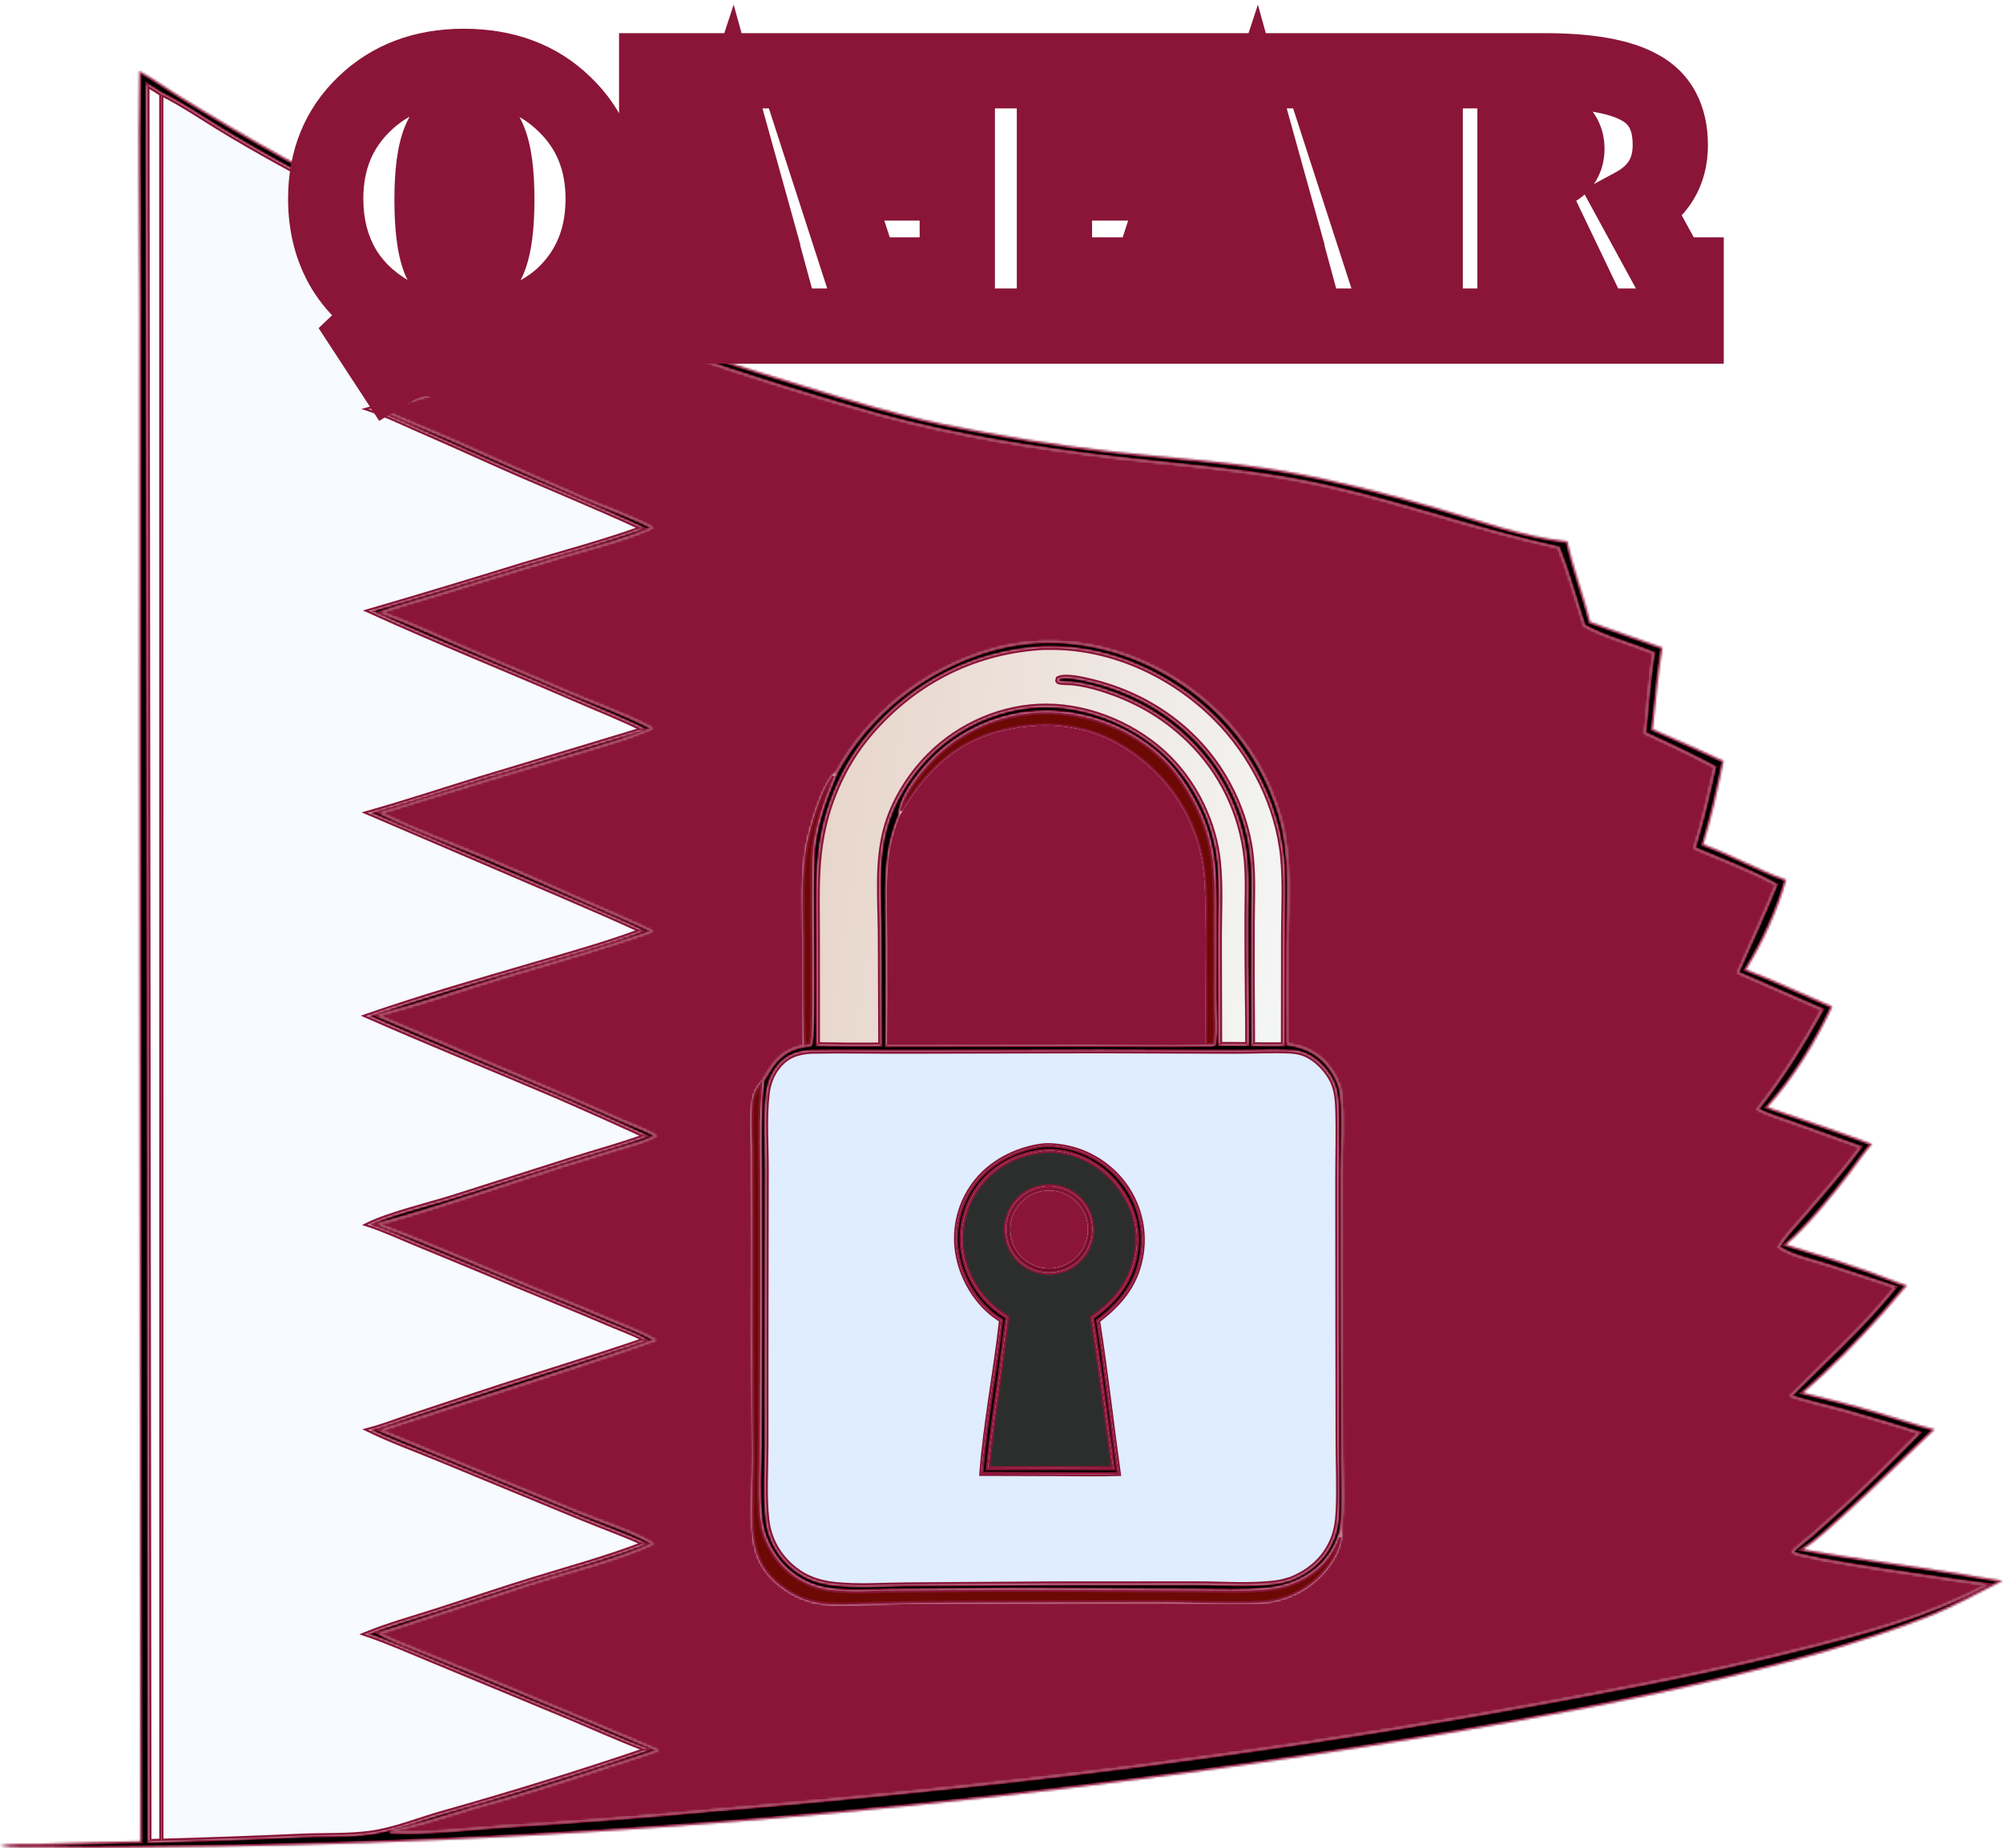 <svg xmlns="http://www.w3.org/2000/svg" width="958" height="884" viewBox="0 0 958 884" fill="none"><mask id="path-1-inside-1_123_7943" fill="white"><path d="M67.093 880.803L66.598 353.367L66.669 144.781C66.656 107.872 65.963 70.902 66.645 34C73.415 37.55 80.045 42.457 86.628 46.453C102.892 56.516 119.388 66.199 136.103 75.494C164.322 91.08 193.368 105.288 222.258 119.568C241.646 129.152 261.019 138.449 280.74 147.323C288.32 150.734 295.9 154.381 303.615 157.46C329.714 167.878 356.853 176.104 383.692 184.386C405.795 191.207 427.943 198.044 450.613 202.749C477.991 208.43 506.105 213.09 533.903 216.17C560.773 219.147 587.836 220.729 614.491 225.434C639.028 229.764 663.385 236.044 687.295 243.045C707.516 248.966 728.648 256.772 749.661 258.977C752.468 271.964 757.365 284.568 760.597 297.509L795.123 309.805C792.953 322.626 792.001 335.885 790.471 348.818C801.798 353.663 813.153 358.866 824.348 364.022C821.62 377.497 818.7 390.751 814.633 403.894C828.071 408.827 840.759 416.02 854.283 420.871C850.264 435.349 842.987 451.039 835.102 463.795C849.097 469.094 862.597 475.65 876.36 481.519C868.414 498.467 857.893 515.736 845.316 529.632C862.012 535.465 878.881 540.991 895.406 547.284C891.439 551.619 888.035 556.866 884.44 561.535C876.352 572.037 864.25 587.019 854.27 595.412C867.469 599.301 880.782 603.607 893.77 608.144C899.905 610.287 905.861 613.014 912.078 614.894C908.16 619.214 904.543 623.821 900.643 628.167C888.705 641.472 875.996 654.643 862.373 666.233C874.164 669.059 886.049 672.08 897.675 675.522C906.893 678.25 915.997 681.425 925.319 683.785C910.836 697.421 896.764 711.48 881.976 724.79C875.715 730.426 869.411 736.566 862.36 741.195C888.277 745.807 914.529 748.912 940.506 753.315C946.226 754.496 952.122 755.218 957.897 756.122C945.688 762.283 934.058 768.865 921.27 773.839C890.498 785.808 858.37 794.659 826.306 802.404C781.854 813.141 737.127 821.483 692.084 829.255C497.377 862.051 300.481 880.165 103.058 883.441C76.034 883.633 49.047 884.358 22.017 883.793C15.7 883.661 5.946 884.319 0 882.954C5.798 881.633 13.238 882.232 19.251 882.042C35.195 881.508 51.142 881.095 67.093 880.803ZM77.142 44.962L70.509 40.819L71.461 880.734L77.175 880.575C99.898 879.962 122.615 879.142 145.323 878.114C155.776 877.718 166.889 878.176 177.223 876.762C188.473 875.221 200.073 870.489 211.023 867.358C243.944 858.095 276.615 847.966 309.001 836.982C296.405 832.215 284.115 826.641 271.699 821.427L208.974 795.418C197.636 790.775 186.282 785.653 174.681 781.731C185.446 777.289 196.964 774.128 208.063 770.569C223.814 765.52 239.494 760.145 255.301 755.289C272.775 749.922 290.765 745.028 307.799 738.416C298.144 734.003 288.055 730.448 278.239 726.397L209.183 697.882C198.199 693.344 186.778 689.242 176.118 683.995C183.078 682.167 189.782 679.546 196.599 677.264L229.851 666.24C255.908 657.595 282.239 649.753 308.221 640.879C302.504 637.793 295.972 635.501 289.972 632.93C275.496 626.729 260.92 620.834 246.375 614.803C230.729 608.213 215.048 601.702 199.335 595.272C191.555 592.081 183.767 588.434 175.78 585.828C186.089 580.76 204.19 576.402 215.633 572.869L273.626 554.407C285.194 550.745 297.04 547.562 308.435 543.411C294.672 537.082 280.845 530.894 266.956 524.847C236.462 511.788 205.62 499.381 175.273 485.991C201.493 476.857 228.461 469.123 255.112 461.325C272.299 456.296 289.701 451.456 306.499 445.231C293.875 439.307 280.935 433.945 268.165 428.331L175.912 388.809C193.844 383.758 211.536 377.879 229.341 372.397L307.294 348.84C296.654 343.599 285.39 339.181 274.501 334.443C241.892 320.255 208.765 307.016 176.431 292.23C200.929 285.094 225.36 277.735 249.722 270.152C268.726 264.426 288.127 259.282 306.818 252.606C283.554 241.814 259.64 232.261 236.223 221.778C223.563 216.056 210.868 210.413 198.139 204.848C190.953 201.697 183.716 198.178 176.258 195.737L301.673 160.61C293.641 157.415 285.765 153.392 277.894 149.796C260.026 141.795 242.321 133.432 224.79 124.715C194.312 109.703 163.615 94.708 133.896 78.234C123.898 72.692 113.89 66.996 104.159 61.008C95.27 55.538 86.505 49.592 77.142 44.962ZM303.717 161.932C281.481 168.847 258.728 174.328 236.311 180.673L201.671 190.485C195.238 192.274 188.747 194.376 182.178 195.595C192.779 200.667 203.851 204.839 214.615 209.565C236.113 219.207 257.661 228.738 279.258 238.158C289.094 242.459 303.539 247.518 312.434 252.461C298.746 258.574 283.514 262.205 269.142 266.459C249.536 272.345 229.959 278.33 210.413 284.412C201.199 287.276 191.771 289.75 182.68 292.963C195.802 297.76 208.329 303.613 221.147 309.128L268.599 329.502C282.913 335.796 298.526 341.039 312.279 348.418C302.642 352.697 292.291 355.659 282.216 358.723C268.053 363.012 253.867 367.228 239.66 371.369L201.522 383.037C195.113 385.008 188.67 387.262 182.164 388.875C198.472 396.753 215.578 403.22 232.294 410.174C247.737 416.707 263.101 423.428 278.381 430.335C289.713 435.347 301.201 440.132 312.376 445.482C288.862 453.915 264.777 460.452 240.885 467.68C220.988 473.7 201.14 480.603 181.02 485.806L263.859 521.106C275.114 525.869 286.244 530.838 297.41 535.799C302.89 538.233 308.984 540.323 314.108 543.37C308.263 546.459 301.517 548.078 295.215 550.005L268.475 558.228C239.707 567.312 210.136 578.007 181.076 585.646C206.502 595.028 231.262 606.265 256.345 616.522C268.868 621.549 281.341 626.696 293.764 631.962C300.41 634.791 307.508 637.379 313.718 641.091C270.253 656.355 226.07 669.868 182.3 684.252L277.165 723.448C287.466 727.75 303.591 732.762 312.618 738.511C294.644 746.753 272.127 751.971 253.113 758.124L202.065 774.849C195.284 777.008 188.467 779.55 181.578 781.31C187.496 784.53 193.985 786.894 200.223 789.434L228.571 800.998C257.452 812.944 286.269 825.042 315.021 837.293C307.145 840.304 298.966 842.604 290.964 845.268C269.854 852.297 248.483 859.115 227.01 864.92C213.584 868.985 200.229 873.382 186.468 876.183C204.205 877.209 222.845 874.764 240.592 873.559C274.053 871.503 307.48 868.916 340.859 865.799C378.687 862.629 416.48 859.056 454.232 855.079C566.56 843.446 678.298 826.681 789.094 804.835C814.124 799.917 839.018 794.333 863.75 788.088C893.028 780.708 923.159 772.4 949.948 758.15C939.382 756.82 860.983 745.981 857.418 742.792C857.468 741.598 857.647 741.64 858.476 740.858C860.96 738.514 863.842 736.459 866.438 734.218C871.816 729.494 877.151 724.719 882.439 719.894C894.564 708.842 906.061 697.159 917.616 685.521C905.701 681.858 893.747 678.319 881.758 674.906C873.249 672.571 864.377 670.812 856.059 667.899C872.986 650.742 890.994 634.707 906.14 615.837L874.587 605.567C867.01 603.119 857.483 601.218 850.807 596.939L850.569 596.255C854.074 590.723 858.891 585.83 863.147 580.848C872.113 570.35 881.328 560.014 889.491 548.867L857.713 537.479C851.943 535.417 845.725 533.542 840.239 530.81C852.406 515.299 861.801 500.325 871.247 483.059C857.722 477.324 844.372 471.2 830.871 465.413C836.986 451.332 843.533 437.591 849.259 423.317C837.31 416.668 822.812 411.359 810.124 405.872C814.043 393.138 817.007 380.108 819.904 367.107C809.027 361.276 797.694 355.993 786.488 350.818C787.84 338.17 788.587 325.103 790.667 312.577C779.894 308.072 767.592 305.18 757.487 299.415C753.483 287.106 750.079 274.159 745.258 262.18C702.034 252.916 660.505 236.908 616.863 229.278C589.521 224.497 561.93 222.44 534.387 219.269C495.904 214.839 457.984 208.759 420.531 198.698C389.356 190.035 358.452 180.422 327.863 169.874C324.076 168.593 306.445 161.415 303.717 161.932Z"/></mask><path d="M67.093 880.803L66.598 353.367L66.669 144.781C66.656 107.872 65.963 70.902 66.645 34C73.415 37.55 80.045 42.457 86.628 46.453C102.892 56.516 119.388 66.199 136.103 75.494C164.322 91.08 193.368 105.288 222.258 119.568C241.646 129.152 261.019 138.449 280.74 147.323C288.32 150.734 295.9 154.381 303.615 157.46C329.714 167.878 356.853 176.104 383.692 184.386C405.795 191.207 427.943 198.044 450.613 202.749C477.991 208.43 506.105 213.09 533.903 216.17C560.773 219.147 587.836 220.729 614.491 225.434C639.028 229.764 663.385 236.044 687.295 243.045C707.516 248.966 728.648 256.772 749.661 258.977C752.468 271.964 757.365 284.568 760.597 297.509L795.123 309.805C792.953 322.626 792.001 335.885 790.471 348.818C801.798 353.663 813.153 358.866 824.348 364.022C821.62 377.497 818.7 390.751 814.633 403.894C828.071 408.827 840.759 416.02 854.283 420.871C850.264 435.349 842.987 451.039 835.102 463.795C849.097 469.094 862.597 475.65 876.36 481.519C868.414 498.467 857.893 515.736 845.316 529.632C862.012 535.465 878.881 540.991 895.406 547.284C891.439 551.619 888.035 556.866 884.44 561.535C876.352 572.037 864.25 587.019 854.27 595.412C867.469 599.301 880.782 603.607 893.77 608.144C899.905 610.287 905.861 613.014 912.078 614.894C908.16 619.214 904.543 623.821 900.643 628.167C888.705 641.472 875.996 654.643 862.373 666.233C874.164 669.059 886.049 672.08 897.675 675.522C906.893 678.25 915.997 681.425 925.319 683.785C910.836 697.421 896.764 711.48 881.976 724.79C875.715 730.426 869.411 736.566 862.36 741.195C888.277 745.807 914.529 748.912 940.506 753.315C946.226 754.496 952.122 755.218 957.897 756.122C945.688 762.283 934.058 768.865 921.27 773.839C890.498 785.808 858.37 794.659 826.306 802.404C781.854 813.141 737.127 821.483 692.084 829.255C497.377 862.051 300.481 880.165 103.058 883.441C76.034 883.633 49.047 884.358 22.017 883.793C15.7 883.661 5.946 884.319 0 882.954C5.798 881.633 13.238 882.232 19.251 882.042C35.195 881.508 51.142 881.095 67.093 880.803ZM77.142 44.962L70.509 40.819L71.461 880.734L77.175 880.575C99.898 879.962 122.615 879.142 145.323 878.114C155.776 877.718 166.889 878.176 177.223 876.762C188.473 875.221 200.073 870.489 211.023 867.358C243.944 858.095 276.615 847.966 309.001 836.982C296.405 832.215 284.115 826.641 271.699 821.427L208.974 795.418C197.636 790.775 186.282 785.653 174.681 781.731C185.446 777.289 196.964 774.128 208.063 770.569C223.814 765.52 239.494 760.145 255.301 755.289C272.775 749.922 290.765 745.028 307.799 738.416C298.144 734.003 288.055 730.448 278.239 726.397L209.183 697.882C198.199 693.344 186.778 689.242 176.118 683.995C183.078 682.167 189.782 679.546 196.599 677.264L229.851 666.24C255.908 657.595 282.239 649.753 308.221 640.879C302.504 637.793 295.972 635.501 289.972 632.93C275.496 626.729 260.92 620.834 246.375 614.803C230.729 608.213 215.048 601.702 199.335 595.272C191.555 592.081 183.767 588.434 175.78 585.828C186.089 580.76 204.19 576.402 215.633 572.869L273.626 554.407C285.194 550.745 297.04 547.562 308.435 543.411C294.672 537.082 280.845 530.894 266.956 524.847C236.462 511.788 205.62 499.381 175.273 485.991C201.493 476.857 228.461 469.123 255.112 461.325C272.299 456.296 289.701 451.456 306.499 445.231C293.875 439.307 280.935 433.945 268.165 428.331L175.912 388.809C193.844 383.758 211.536 377.879 229.341 372.397L307.294 348.84C296.654 343.599 285.39 339.181 274.501 334.443C241.892 320.255 208.765 307.016 176.431 292.23C200.929 285.094 225.36 277.735 249.722 270.152C268.726 264.426 288.127 259.282 306.818 252.606C283.554 241.814 259.64 232.261 236.223 221.778C223.563 216.056 210.868 210.413 198.139 204.848C190.953 201.697 183.716 198.178 176.258 195.737L301.673 160.61C293.641 157.415 285.765 153.392 277.894 149.796C260.026 141.795 242.321 133.432 224.79 124.715C194.312 109.703 163.615 94.708 133.896 78.234C123.898 72.692 113.89 66.996 104.159 61.008C95.27 55.538 86.505 49.592 77.142 44.962ZM303.717 161.932C281.481 168.847 258.728 174.328 236.311 180.673L201.671 190.485C195.238 192.274 188.747 194.376 182.178 195.595C192.779 200.667 203.851 204.839 214.615 209.565C236.113 219.207 257.661 228.738 279.258 238.158C289.094 242.459 303.539 247.518 312.434 252.461C298.746 258.574 283.514 262.205 269.142 266.459C249.536 272.345 229.959 278.33 210.413 284.412C201.199 287.276 191.771 289.75 182.68 292.963C195.802 297.76 208.329 303.613 221.147 309.128L268.599 329.502C282.913 335.796 298.526 341.039 312.279 348.418C302.642 352.697 292.291 355.659 282.216 358.723C268.053 363.012 253.867 367.228 239.66 371.369L201.522 383.037C195.113 385.008 188.67 387.262 182.164 388.875C198.472 396.753 215.578 403.22 232.294 410.174C247.737 416.707 263.101 423.428 278.381 430.335C289.713 435.347 301.201 440.132 312.376 445.482C288.862 453.915 264.777 460.452 240.885 467.68C220.988 473.7 201.14 480.603 181.02 485.806L263.859 521.106C275.114 525.869 286.244 530.838 297.41 535.799C302.89 538.233 308.984 540.323 314.108 543.37C308.263 546.459 301.517 548.078 295.215 550.005L268.475 558.228C239.707 567.312 210.136 578.007 181.076 585.646C206.502 595.028 231.262 606.265 256.345 616.522C268.868 621.549 281.341 626.696 293.764 631.962C300.41 634.791 307.508 637.379 313.718 641.091C270.253 656.355 226.07 669.868 182.3 684.252L277.165 723.448C287.466 727.75 303.591 732.762 312.618 738.511C294.644 746.753 272.127 751.971 253.113 758.124L202.065 774.849C195.284 777.008 188.467 779.55 181.578 781.31C187.496 784.53 193.985 786.894 200.223 789.434L228.571 800.998C257.452 812.944 286.269 825.042 315.021 837.293C307.145 840.304 298.966 842.604 290.964 845.268C269.854 852.297 248.483 859.115 227.01 864.92C213.584 868.985 200.229 873.382 186.468 876.183C204.205 877.209 222.845 874.764 240.592 873.559C274.053 871.503 307.48 868.916 340.859 865.799C378.687 862.629 416.48 859.056 454.232 855.079C566.56 843.446 678.298 826.681 789.094 804.835C814.124 799.917 839.018 794.333 863.75 788.088C893.028 780.708 923.159 772.4 949.948 758.15C939.382 756.82 860.983 745.981 857.418 742.792C857.468 741.598 857.647 741.64 858.476 740.858C860.96 738.514 863.842 736.459 866.438 734.218C871.816 729.494 877.151 724.719 882.439 719.894C894.564 708.842 906.061 697.159 917.616 685.521C905.701 681.858 893.747 678.319 881.758 674.906C873.249 672.571 864.377 670.812 856.059 667.899C872.986 650.742 890.994 634.707 906.14 615.837L874.587 605.567C867.01 603.119 857.483 601.218 850.807 596.939L850.569 596.255C854.074 590.723 858.891 585.83 863.147 580.848C872.113 570.35 881.328 560.014 889.491 548.867L857.713 537.479C851.943 535.417 845.725 533.542 840.239 530.81C852.406 515.299 861.801 500.325 871.247 483.059C857.722 477.324 844.372 471.2 830.871 465.413C836.986 451.332 843.533 437.591 849.259 423.317C837.31 416.668 822.812 411.359 810.124 405.872C814.043 393.138 817.007 380.108 819.904 367.107C809.027 361.276 797.694 355.993 786.488 350.818C787.84 338.17 788.587 325.103 790.667 312.577C779.894 308.072 767.592 305.18 757.487 299.415C753.483 287.106 750.079 274.159 745.258 262.18C702.034 252.916 660.505 236.908 616.863 229.278C589.521 224.497 561.93 222.44 534.387 219.269C495.904 214.839 457.984 208.759 420.531 198.698C389.356 190.035 358.452 180.422 327.863 169.874C324.076 168.593 306.445 161.415 303.717 161.932Z" fill="black" stroke="#8A1538" stroke-width="2" mask="url(#path-1-inside-1_123_7943)"/><path d="M76.642 45.239L76.674 880.089L71.96 880.221L71.009 41.722L76.642 45.239Z" fill="#FEFEFE" stroke="#8A1538"/><path d="M77.643 45.772C86.707 50.334 95.213 56.091 103.897 61.435C113.638 67.429 123.653 73.129 133.654 78.673C163.386 95.154 194.095 110.154 224.569 125.164C241.01 133.339 257.603 141.203 274.341 148.749L277.69 150.254C285.089 153.634 292.551 157.419 300.128 160.524L176.124 195.257L174.537 195.701L176.104 196.214C183.531 198.645 190.728 202.146 197.938 205.308H197.939C210.667 210.872 223.36 216.514 236.018 222.235H236.02C259.101 232.568 282.574 241.961 305.494 252.546C287.176 259.018 268.212 264.06 249.578 269.675L249.574 269.676C225.215 277.258 200.787 284.616 176.292 291.751L175.001 292.127L176.224 292.686C208.559 307.472 241.715 320.724 274.302 334.902C284.822 339.48 295.64 343.741 305.926 348.731L229.197 371.92L229.194 371.921C211.375 377.407 193.702 383.28 175.777 388.329L174.415 388.713L175.716 389.27L267.969 428.792V428.791C280.384 434.249 292.929 439.458 305.199 445.178C288.771 451.196 271.784 455.927 254.972 460.847C228.326 468.643 201.344 476.381 175.109 485.521L173.911 485.938L175.071 486.45C205.417 499.839 236.281 512.255 266.757 525.306V525.307C280.268 531.189 293.72 537.205 307.111 543.354C296.084 547.3 284.683 550.384 273.476 553.932H273.475L215.481 572.394C209.75 574.163 202.414 576.121 195.139 578.295C187.894 580.46 180.755 582.827 175.56 585.381L174.456 585.923L175.626 586.305C183.59 588.903 191.335 592.533 199.146 595.736H199.146C214.858 602.166 230.537 608.675 246.182 615.265L246.184 615.267C260.734 621.3 275.303 627.191 289.775 633.391C295.46 635.826 301.523 637.976 306.959 640.779C281.326 649.503 255.415 657.233 229.694 665.767L196.442 676.791H196.44C189.591 679.084 182.93 681.69 175.991 683.513L174.695 683.854L175.897 684.445C186.576 689.702 198.038 693.82 208.992 698.346H208.993L278.049 726.86C287.532 730.774 297.188 734.197 306.501 738.38C289.822 744.766 272.267 749.556 255.154 754.812C239.346 759.669 223.647 765.05 207.911 770.094C196.84 773.644 185.281 776.818 174.491 781.271L173.258 781.779L174.521 782.206C185.379 785.877 196.009 790.596 206.655 795.005L208.785 795.882L271.508 821.891C283.478 826.918 295.371 832.294 307.524 836.953C275.578 847.763 243.354 857.743 210.888 866.878L210.886 866.879C205.407 868.445 199.737 870.421 194.088 872.18C188.42 873.944 182.739 875.503 177.155 876.268C166.852 877.677 155.815 877.217 145.305 877.615L145.301 877.616C122.767 878.636 100.224 879.45 77.675 880.062L77.643 45.772Z" fill="#F7FAFF" stroke="#8A1538"/><mask id="path-4-inside-2_123_7943" fill="white"><path d="M182.179 195.596C188.748 194.377 195.239 192.275 201.672 190.486L236.312 180.674C258.729 174.329 281.482 168.848 303.718 161.933C306.446 161.416 324.077 168.594 327.864 169.875C358.453 180.423 389.357 190.036 420.532 198.699C457.984 208.76 495.905 214.84 534.388 219.27C561.931 222.441 589.522 224.498 616.864 229.279C660.506 236.909 702.035 252.917 745.259 262.181C750.08 274.16 753.484 287.107 757.488 299.416C767.593 305.181 779.895 308.073 790.668 312.578C788.588 325.104 787.841 338.171 786.489 350.819C797.695 355.994 809.028 361.277 819.905 367.108C817.008 380.109 814.044 393.139 810.125 405.873C822.812 411.36 837.311 416.669 849.26 423.318C843.534 437.592 836.987 451.333 830.872 465.414C844.372 471.201 857.722 477.325 871.247 483.06C861.802 500.326 852.406 515.3 840.24 530.811C845.726 533.543 851.943 535.418 857.714 537.48L889.492 548.868C881.328 560.015 872.114 570.351 863.148 580.849C858.892 585.831 854.075 590.724 850.57 596.256L850.807 596.94C857.484 601.219 867.01 603.12 874.588 605.568L906.141 615.838C890.995 634.708 872.987 650.743 856.06 667.9C864.378 670.813 873.25 672.572 881.759 674.907C893.748 678.32 905.702 681.859 917.617 685.522C906.062 697.16 894.565 708.843 882.44 719.895C877.151 724.72 871.817 729.495 866.439 734.219C863.843 736.46 860.961 738.515 858.477 740.859C857.648 741.641 857.469 741.599 857.419 742.793C860.984 745.982 939.383 756.821 949.949 758.151C923.16 772.401 893.029 780.709 863.751 788.089C839.019 794.334 814.125 799.918 789.095 804.836C678.299 826.682 566.56 843.447 454.232 855.08C416.48 859.057 378.688 862.63 340.86 865.8C307.481 868.917 274.054 871.504 240.593 873.56C222.846 874.765 204.206 877.21 186.469 876.184C200.23 873.383 213.585 868.986 227.011 864.921C248.484 859.116 269.855 852.298 290.965 845.269C298.967 842.605 307.146 840.305 315.021 837.294C286.27 825.043 257.453 812.945 228.572 800.999L200.224 789.435C193.986 786.895 187.497 784.531 181.579 781.311C188.468 779.551 195.285 777.009 202.066 774.85L253.114 758.125C272.128 751.972 294.645 746.754 312.619 738.512C303.592 732.763 287.467 727.751 277.166 723.449L182.301 684.253C226.071 669.869 270.254 656.356 313.719 641.092C307.509 637.38 300.411 634.792 293.765 631.963C281.342 626.697 268.869 621.55 256.346 616.523C231.263 606.266 206.503 595.029 181.077 585.647C210.137 578.008 239.708 567.313 268.476 558.229L295.215 550.006C301.518 548.079 308.264 546.46 314.109 543.371C308.985 540.324 302.891 538.234 297.411 535.8C286.245 530.839 275.115 525.87 263.86 521.107L181.021 485.807C201.141 480.604 220.989 473.701 240.886 467.681C264.778 460.453 288.863 453.916 312.377 445.483C301.202 440.133 289.714 435.348 278.382 430.336C263.102 423.429 247.738 416.708 232.295 410.175C215.579 403.221 198.473 396.754 182.165 388.876C188.671 387.263 195.114 385.009 201.523 383.038L239.661 371.37C253.868 367.229 268.054 363.013 282.217 358.724C292.292 355.66 302.642 352.698 312.279 348.419C298.526 341.04 282.914 335.797 268.6 329.503L221.148 309.129C208.33 303.614 195.803 297.761 182.681 292.964C191.772 289.751 201.2 287.277 210.414 284.413C229.96 278.331 249.536 272.346 269.143 266.46C283.515 262.206 298.747 258.575 312.435 252.462C303.54 247.519 289.094 242.46 279.258 238.159C257.661 228.739 236.114 219.208 214.616 209.566C203.852 204.84 192.78 200.668 182.179 195.596ZM399.963 369.316C393.412 373.803 387.109 396.623 385.71 404.19C382.942 419.169 384.015 435.188 384.046 450.393C384.08 466.963 383.807 483.633 384.471 500.187C377.818 501.429 372.872 504.464 369.025 510.069C367.52 512.262 366.158 514.567 364.769 516.836C362.111 519.741 360.343 522.803 359.838 526.764C358.867 534.374 359.594 542.837 359.633 550.541L359.784 595.732C359.616 629.186 359.687 662.641 359.995 696.093C360.065 707.44 359.287 718.908 359.74 730.231C360.16 740.743 362.697 749.293 370.68 756.581C376.653 762.034 384.298 765.973 392.331 767.112C399.997 768.199 408.115 767.521 415.844 767.356C428.6 766.994 441.36 766.792 454.122 766.751L553.614 766.536C569.89 766.52 587.402 767.497 603.544 766.678C614.786 766.108 625.73 760.608 633.18 752.183C637.673 747.099 641.794 739.909 641.567 732.983C641.549 732.43 641.55 731.876 641.541 731.323C643.089 719.966 642.077 707.511 642.057 695.99L641.897 628.64L641.859 559.963C641.885 547.881 642.885 534.905 641.539 522.957C641.053 518.635 638.783 514.259 636.214 510.777C631.034 503.754 624.35 500.527 615.923 499.318C615.811 483.227 615.809 467.136 615.916 451.045C616.051 430.935 618.024 409.765 612.353 390.281C603.603 360.219 583.005 335.675 555.619 320.793C530.315 307.042 500.815 302.675 472.989 310.974C442.466 320.077 415.247 341.242 399.963 369.316Z"/></mask><path d="M182.179 195.596C188.748 194.377 195.239 192.275 201.672 190.486L236.312 180.674C258.729 174.329 281.482 168.848 303.718 161.933C306.446 161.416 324.077 168.594 327.864 169.875C358.453 180.423 389.357 190.036 420.532 198.699C457.984 208.76 495.905 214.84 534.388 219.27C561.931 222.441 589.522 224.498 616.864 229.279C660.506 236.909 702.035 252.917 745.259 262.181C750.08 274.16 753.484 287.107 757.488 299.416C767.593 305.181 779.895 308.073 790.668 312.578C788.588 325.104 787.841 338.171 786.489 350.819C797.695 355.994 809.028 361.277 819.905 367.108C817.008 380.109 814.044 393.139 810.125 405.873C822.812 411.36 837.311 416.669 849.26 423.318C843.534 437.592 836.987 451.333 830.872 465.414C844.372 471.201 857.722 477.325 871.247 483.06C861.802 500.326 852.406 515.3 840.24 530.811C845.726 533.543 851.943 535.418 857.714 537.48L889.492 548.868C881.328 560.015 872.114 570.351 863.148 580.849C858.892 585.831 854.075 590.724 850.57 596.256L850.807 596.94C857.484 601.219 867.01 603.12 874.588 605.568L906.141 615.838C890.995 634.708 872.987 650.743 856.06 667.9C864.378 670.813 873.25 672.572 881.759 674.907C893.748 678.32 905.702 681.859 917.617 685.522C906.062 697.16 894.565 708.843 882.44 719.895C877.151 724.72 871.817 729.495 866.439 734.219C863.843 736.46 860.961 738.515 858.477 740.859C857.648 741.641 857.469 741.599 857.419 742.793C860.984 745.982 939.383 756.821 949.949 758.151C923.16 772.401 893.029 780.709 863.751 788.089C839.019 794.334 814.125 799.918 789.095 804.836C678.299 826.682 566.56 843.447 454.232 855.08C416.48 859.057 378.688 862.63 340.86 865.8C307.481 868.917 274.054 871.504 240.593 873.56C222.846 874.765 204.206 877.21 186.469 876.184C200.23 873.383 213.585 868.986 227.011 864.921C248.484 859.116 269.855 852.298 290.965 845.269C298.967 842.605 307.146 840.305 315.021 837.294C286.27 825.043 257.453 812.945 228.572 800.999L200.224 789.435C193.986 786.895 187.497 784.531 181.579 781.311C188.468 779.551 195.285 777.009 202.066 774.85L253.114 758.125C272.128 751.972 294.645 746.754 312.619 738.512C303.592 732.763 287.467 727.751 277.166 723.449L182.301 684.253C226.071 669.869 270.254 656.356 313.719 641.092C307.509 637.38 300.411 634.792 293.765 631.963C281.342 626.697 268.869 621.55 256.346 616.523C231.263 606.266 206.503 595.029 181.077 585.647C210.137 578.008 239.708 567.313 268.476 558.229L295.215 550.006C301.518 548.079 308.264 546.46 314.109 543.371C308.985 540.324 302.891 538.234 297.411 535.8C286.245 530.839 275.115 525.87 263.86 521.107L181.021 485.807C201.141 480.604 220.989 473.701 240.886 467.681C264.778 460.453 288.863 453.916 312.377 445.483C301.202 440.133 289.714 435.348 278.382 430.336C263.102 423.429 247.738 416.708 232.295 410.175C215.579 403.221 198.473 396.754 182.165 388.876C188.671 387.263 195.114 385.009 201.523 383.038L239.661 371.37C253.868 367.229 268.054 363.013 282.217 358.724C292.292 355.66 302.642 352.698 312.279 348.419C298.526 341.04 282.914 335.797 268.6 329.503L221.148 309.129C208.33 303.614 195.803 297.761 182.681 292.964C191.772 289.751 201.2 287.277 210.414 284.413C229.96 278.331 249.536 272.346 269.143 266.46C283.515 262.206 298.747 258.575 312.435 252.462C303.54 247.519 289.094 242.46 279.258 238.159C257.661 228.739 236.114 219.208 214.616 209.566C203.852 204.84 192.78 200.668 182.179 195.596ZM399.963 369.316C393.412 373.803 387.109 396.623 385.71 404.19C382.942 419.169 384.015 435.188 384.046 450.393C384.08 466.963 383.807 483.633 384.471 500.187C377.818 501.429 372.872 504.464 369.025 510.069C367.52 512.262 366.158 514.567 364.769 516.836C362.111 519.741 360.343 522.803 359.838 526.764C358.867 534.374 359.594 542.837 359.633 550.541L359.784 595.732C359.616 629.186 359.687 662.641 359.995 696.093C360.065 707.44 359.287 718.908 359.74 730.231C360.16 740.743 362.697 749.293 370.68 756.581C376.653 762.034 384.298 765.973 392.331 767.112C399.997 768.199 408.115 767.521 415.844 767.356C428.6 766.994 441.36 766.792 454.122 766.751L553.614 766.536C569.89 766.52 587.402 767.497 603.544 766.678C614.786 766.108 625.73 760.608 633.18 752.183C637.673 747.099 641.794 739.909 641.567 732.983C641.549 732.43 641.55 731.876 641.541 731.323C643.089 719.966 642.077 707.511 642.057 695.99L641.897 628.64L641.859 559.963C641.885 547.881 642.885 534.905 641.539 522.957C641.053 518.635 638.783 514.259 636.214 510.777C631.034 503.754 624.35 500.527 615.923 499.318C615.811 483.227 615.809 467.136 615.916 451.045C616.051 430.935 618.024 409.765 612.353 390.281C603.603 360.219 583.005 335.675 555.619 320.793C530.315 307.042 500.815 302.675 472.989 310.974C442.466 320.077 415.247 341.242 399.963 369.316Z" fill="#8A1538" stroke="#8A1538" stroke-width="2" mask="url(#path-4-inside-2_123_7943)"/><mask id="path-5-inside-3_123_7943" fill="white"><path d="M399.962 369.315C415.246 341.241 442.465 320.076 472.988 310.973C500.814 302.674 530.314 307.041 555.618 320.792C583.004 335.674 603.602 360.218 612.352 390.28C618.023 409.764 616.05 430.934 615.915 451.044C615.808 467.135 615.81 483.226 615.922 499.317C624.349 500.526 631.033 503.753 636.213 510.776C638.782 514.258 641.052 518.634 641.538 522.956C642.884 534.904 641.884 547.88 641.858 559.962L641.896 628.639L642.057 695.989C642.076 707.51 643.088 719.965 641.54 731.322C639.996 738.993 635.521 746.193 629.453 751.085C623.275 756.066 615.874 759.043 608.033 760.045C596.005 761.582 581.047 760.762 568.716 760.79L484.244 760.428L426.86 760.866C417.343 760.926 407.312 761.657 397.874 760.595C387.721 759.452 378.629 754.571 372.257 746.558C368.005 741.211 364.86 734.602 363.968 727.789C362.387 715.702 363.402 701.871 363.481 689.595L363.705 625.813L363.621 562.086C363.574 547.04 363.055 531.803 364.768 516.835C366.157 514.566 367.519 512.261 369.025 510.068C372.872 504.463 377.817 501.428 384.47 500.186L387.592 499.765C389.848 497.132 387.592 417.582 389.071 405.412C390.623 392.631 394.918 381.047 399.962 369.315ZM576.398 499.83C577.819 499.836 579.662 500.126 580.881 499.31C581.796 492.296 581.06 484.571 581.061 477.459L581.086 432.889C581.089 412.927 579.942 399.018 569.858 381.214C566.279 374.897 562.088 368.849 556.912 363.73C541.896 348.878 520.388 340.444 499.323 340.733C478.795 341 459.241 349.534 445.087 364.405C439.752 369.972 430.236 382.02 430.439 389.997C427.88 396.267 426.077 402.559 425.171 409.282C423.663 420.483 424.221 432.235 424.25 443.519C424.403 462.323 424.395 481.129 424.227 499.932L520.748 499.844C539.29 499.841 557.859 500.143 576.398 499.83ZM496.45 310.104C464.827 312.506 436.992 326.908 416.368 351.046C409.391 359.211 403.995 368.156 399.855 378.056C389.643 402.475 391.16 422.401 391.161 447.995L391.197 499.552C401.142 499.767 411.09 499.824 421.036 499.724L420.833 447.365C420.761 430.898 419.042 412.93 423.272 396.92C426.802 383.56 434.699 370.802 444.426 361.067C459.045 346.437 479.623 337.527 500.363 337.565C521.965 337.604 544.39 347.326 559.548 362.647C572.459 375.697 581.033 393.924 582.942 412.177C584.197 424.167 583.416 436.905 583.41 448.981L583.549 499.428L596.535 499.469C596.517 493.778 596.556 488.079 596.463 482.389C596.243 467.987 596.152 453.583 596.189 439.179C596.181 430.141 596.674 420.766 595.881 411.774C593.873 389.829 584.043 369.337 568.184 354.037C556.201 342.484 542.528 334.783 526.688 329.863C522.026 328.414 517.287 327.305 512.421 326.837C511.236 326.723 507.091 326.828 506.182 326.251C505.963 326.112 505.865 325.84 505.707 325.634L505.935 324.541C509.171 322.566 518.48 324.831 522.118 325.712C548.371 332.065 571.449 347.718 585.481 371.075C591.43 380.979 595.815 392.232 597.841 403.619C600.06 416.092 599.147 429.4 599.137 442.061C599.08 461.235 599.129 480.409 599.284 499.583C604.061 499.607 608.851 499.705 613.626 499.591L613.692 446.695C613.735 434.598 614.431 422.095 613.266 410.072C610.88 385.447 598.518 361.077 581.068 343.668C560.389 323.038 531.607 309.699 502.161 309.919C500.273 309.933 498.326 309.886 496.45 310.104ZM387.71 503.106C381.528 503.547 376.677 505.112 372.527 510.064C369.376 513.825 367.678 518.419 367.12 523.26C365.772 534.958 366.703 547.487 366.701 559.298L366.58 626.182L366.557 691.319C366.546 702.994 365.677 715.456 366.971 727.023C368.022 736.411 372.702 744.57 380.103 750.43C385.72 754.878 392.027 756.956 399.093 757.732C410.326 758.965 422.45 758.027 433.785 757.959L502.047 757.5L572.33 757.459C584.675 757.475 597.901 758.546 610.102 756.986C612.608 756.666 614.959 756.03 617.363 755.268C626.246 751.677 633.138 745.793 636.997 736.884C638.86 732.584 639.536 728.064 639.77 723.414C640.308 712.693 639.824 701.733 639.775 690.99L639.655 633.686L639.594 564.14C639.585 552.526 640.028 540.733 639.545 529.136C639.4 525.67 638.925 521.767 637.633 518.533C635.29 512.668 629.641 506.706 623.846 504.368C621.632 503.475 619.31 503.13 616.936 503.014C608.161 502.584 599.193 503.161 590.394 503.115L526.166 502.896L432.433 503.1C417.536 503.133 402.601 502.82 387.71 503.106Z"/></mask><path d="M399.962 369.315C415.246 341.241 442.465 320.076 472.988 310.973C500.814 302.674 530.314 307.041 555.618 320.792C583.004 335.674 603.602 360.218 612.352 390.28C618.023 409.764 616.05 430.934 615.915 451.044C615.808 467.135 615.81 483.226 615.922 499.317C624.349 500.526 631.033 503.753 636.213 510.776C638.782 514.258 641.052 518.634 641.538 522.956C642.884 534.904 641.884 547.88 641.858 559.962L641.896 628.639L642.057 695.989C642.076 707.51 643.088 719.965 641.54 731.322C639.996 738.993 635.521 746.193 629.453 751.085C623.275 756.066 615.874 759.043 608.033 760.045C596.005 761.582 581.047 760.762 568.716 760.79L484.244 760.428L426.86 760.866C417.343 760.926 407.312 761.657 397.874 760.595C387.721 759.452 378.629 754.571 372.257 746.558C368.005 741.211 364.86 734.602 363.968 727.789C362.387 715.702 363.402 701.871 363.481 689.595L363.705 625.813L363.621 562.086C363.574 547.04 363.055 531.803 364.768 516.835C366.157 514.566 367.519 512.261 369.025 510.068C372.872 504.463 377.817 501.428 384.47 500.186L387.592 499.765C389.848 497.132 387.592 417.582 389.071 405.412C390.623 392.631 394.918 381.047 399.962 369.315ZM576.398 499.83C577.819 499.836 579.662 500.126 580.881 499.31C581.796 492.296 581.06 484.571 581.061 477.459L581.086 432.889C581.089 412.927 579.942 399.018 569.858 381.214C566.279 374.897 562.088 368.849 556.912 363.73C541.896 348.878 520.388 340.444 499.323 340.733C478.795 341 459.241 349.534 445.087 364.405C439.752 369.972 430.236 382.02 430.439 389.997C427.88 396.267 426.077 402.559 425.171 409.282C423.663 420.483 424.221 432.235 424.25 443.519C424.403 462.323 424.395 481.129 424.227 499.932L520.748 499.844C539.29 499.841 557.859 500.143 576.398 499.83ZM496.45 310.104C464.827 312.506 436.992 326.908 416.368 351.046C409.391 359.211 403.995 368.156 399.855 378.056C389.643 402.475 391.16 422.401 391.161 447.995L391.197 499.552C401.142 499.767 411.09 499.824 421.036 499.724L420.833 447.365C420.761 430.898 419.042 412.93 423.272 396.92C426.802 383.56 434.699 370.802 444.426 361.067C459.045 346.437 479.623 337.527 500.363 337.565C521.965 337.604 544.39 347.326 559.548 362.647C572.459 375.697 581.033 393.924 582.942 412.177C584.197 424.167 583.416 436.905 583.41 448.981L583.549 499.428L596.535 499.469C596.517 493.778 596.556 488.079 596.463 482.389C596.243 467.987 596.152 453.583 596.189 439.179C596.181 430.141 596.674 420.766 595.881 411.774C593.873 389.829 584.043 369.337 568.184 354.037C556.201 342.484 542.528 334.783 526.688 329.863C522.026 328.414 517.287 327.305 512.421 326.837C511.236 326.723 507.091 326.828 506.182 326.251C505.963 326.112 505.865 325.84 505.707 325.634L505.935 324.541C509.171 322.566 518.48 324.831 522.118 325.712C548.371 332.065 571.449 347.718 585.481 371.075C591.43 380.979 595.815 392.232 597.841 403.619C600.06 416.092 599.147 429.4 599.137 442.061C599.08 461.235 599.129 480.409 599.284 499.583C604.061 499.607 608.851 499.705 613.626 499.591L613.692 446.695C613.735 434.598 614.431 422.095 613.266 410.072C610.88 385.447 598.518 361.077 581.068 343.668C560.389 323.038 531.607 309.699 502.161 309.919C500.273 309.933 498.326 309.886 496.45 310.104ZM387.71 503.106C381.528 503.547 376.677 505.112 372.527 510.064C369.376 513.825 367.678 518.419 367.12 523.26C365.772 534.958 366.703 547.487 366.701 559.298L366.58 626.182L366.557 691.319C366.546 702.994 365.677 715.456 366.971 727.023C368.022 736.411 372.702 744.57 380.103 750.43C385.72 754.878 392.027 756.956 399.093 757.732C410.326 758.965 422.45 758.027 433.785 757.959L502.047 757.5L572.33 757.459C584.675 757.475 597.901 758.546 610.102 756.986C612.608 756.666 614.959 756.03 617.363 755.268C626.246 751.677 633.138 745.793 636.997 736.884C638.86 732.584 639.536 728.064 639.77 723.414C640.308 712.693 639.824 701.733 639.775 690.99L639.655 633.686L639.594 564.14C639.585 552.526 640.028 540.733 639.545 529.136C639.4 525.67 638.925 521.767 637.633 518.533C635.29 512.668 629.641 506.706 623.846 504.368C621.632 503.475 619.31 503.13 616.936 503.014C608.161 502.584 599.193 503.161 590.394 503.115L526.166 502.896L432.433 503.1C417.536 503.133 402.601 502.82 387.71 503.106Z" fill="black" stroke="#8A1538" stroke-width="2" mask="url(#path-5-inside-3_123_7943)"/><path d="M502.165 310.419C531.46 310.2 560.118 323.474 580.715 344.021C598.09 361.356 610.395 385.621 612.769 410.12C613.93 422.11 613.236 434.56 613.192 446.693V446.694L613.126 499.1C608.687 499.192 604.239 499.113 599.78 499.086C599.628 480.078 599.58 461.07 599.637 442.062V442.062C599.647 429.449 600.562 416.062 598.333 403.531C596.296 392.08 591.888 380.77 585.91 370.817C571.802 347.334 548.606 331.607 522.236 325.226C520.42 324.786 517.158 323.993 513.942 323.56C512.335 323.343 510.723 323.214 509.299 323.267C507.889 323.319 506.595 323.552 505.675 324.114L505.49 324.227L505.445 324.438L505.218 325.531L505.171 325.756L505.311 325.938C505.375 326.022 505.398 326.077 505.502 326.238C505.584 326.366 505.711 326.544 505.914 326.673C506.093 326.786 506.316 326.864 506.537 326.921C506.766 326.98 507.028 327.027 507.307 327.065C507.864 327.141 508.521 327.187 509.175 327.217C509.83 327.247 510.493 327.263 511.061 327.278C511.637 327.294 512.098 327.308 512.373 327.334C517.195 327.798 521.9 328.898 526.54 330.34C542.312 335.239 555.915 342.903 567.837 354.396C583.363 369.375 593.079 389.358 595.284 410.797L595.383 411.819C596.173 420.782 595.681 430.104 595.689 439.178C595.657 451.784 595.722 464.39 595.887 476.994L595.963 482.396C596.053 487.915 596.02 493.437 596.034 498.967L584.047 498.929L583.91 448.981C583.916 436.948 584.698 424.149 583.439 412.125C581.519 393.76 572.895 375.426 559.903 362.295C544.655 346.883 522.104 337.104 500.364 337.064C479.485 337.026 458.781 345.993 444.072 360.713C434.291 370.502 426.345 383.336 422.789 396.792C418.67 412.384 420.16 429.841 420.322 445.825L420.333 447.367L420.534 499.228C410.922 499.319 401.308 499.263 391.696 499.061L391.661 447.994C391.66 422.363 390.152 402.554 400.316 378.249C404.438 368.394 409.807 359.493 416.748 351.37C437.288 327.331 465.001 312.994 496.488 310.603L497.201 310.531C498.825 310.397 500.493 310.431 502.165 310.419Z" fill="url(#paint0_linear_123_7943)" stroke="#8A1538"/><path d="M499.33 341.233C520.264 340.946 541.642 349.331 556.561 364.086C561.693 369.162 565.858 375.169 569.423 381.461C579.443 399.153 580.589 412.958 580.586 432.89L580.561 477.46C580.56 484.56 581.276 492.099 580.414 499.007C579.948 499.254 579.364 499.355 578.697 499.379C578.322 499.393 577.936 499.382 577.546 499.367C577.332 499.359 577.114 499.349 576.899 499.342C576.963 485.437 576.955 471.532 576.872 457.627L576.832 451.597C576.766 436.94 577.922 420.967 574.245 406.542C568.727 384.89 554.912 367.255 535.754 356.005C517.915 345.53 497.033 344.424 477.322 349.695C455.931 355.417 442.027 369.737 431.091 387.916C431.308 386.561 431.746 385.111 432.355 383.604C433.287 381.304 434.607 378.904 436.106 376.568C439.106 371.896 442.797 367.517 445.447 364.752L445.449 364.75C459.51 349.977 478.936 341.499 499.329 341.233H499.33Z" fill="#6D0904" stroke="#8A1538"/><path d="M477.582 350.662C497.095 345.444 517.689 346.557 535.248 356.867C554.188 367.989 567.829 385.41 573.277 406.79C576.687 420.166 575.891 434.865 575.833 448.822V451.605C575.952 467.517 575.974 483.428 575.9 499.338C557.529 499.637 539.138 499.343 520.748 499.346L424.731 499.433C424.874 483.146 424.898 466.857 424.801 450.569L424.751 443.517C424.722 432.201 424.165 420.505 425.667 409.35C426.565 402.685 428.351 396.443 430.89 390.217C441.918 371.307 455.845 356.476 477.582 350.662Z" fill="#8A1538" stroke="#8A1538"/><path d="M398.584 371.273C393.935 382.291 390.04 393.286 388.574 405.354C388.2 408.432 388.065 415.721 388.033 424.918C388.001 434.131 388.074 445.302 388.122 456.169C388.171 467.038 388.195 477.604 388.066 485.616C388.002 489.623 387.899 492.985 387.743 495.424C387.665 496.644 387.574 497.624 387.469 498.334C387.416 498.69 387.362 498.967 387.308 499.168C387.292 499.224 387.274 499.269 387.262 499.306L384.948 499.617C384.312 483.257 384.579 466.791 384.545 450.393C384.514 435.141 383.443 419.2 386.2 404.281C386.895 400.526 388.813 392.955 391.374 385.767C392.654 382.173 394.091 378.688 395.609 375.829C396.589 373.984 397.589 372.429 398.584 371.273Z" fill="#6D0904" stroke="#8A1538"/><path d="M590.392 503.614C599.247 503.661 608.143 503.083 616.912 503.513C619.256 503.627 621.516 503.967 623.659 504.831C629.317 507.114 634.872 512.969 637.169 518.718C638.43 521.873 638.902 525.71 639.046 529.156C639.528 540.741 639.086 552.499 639.095 564.14L639.155 633.687L639.275 690.991V690.992C639.325 701.763 639.809 712.685 639.271 723.389C639.039 728.009 638.368 732.462 636.539 736.685H636.538C632.742 745.448 625.966 751.247 617.189 754.798C615.104 755.458 613.075 756.018 610.956 756.357L610.039 756.489C597.88 758.044 584.733 756.975 572.331 756.959H572.33L502.047 757H502.044L433.782 757.459C422.396 757.527 410.343 758.463 399.148 757.234C392.151 756.466 385.94 754.414 380.414 750.038C373.113 744.257 368.504 736.217 367.469 726.967C366.179 715.437 367.047 703.043 367.058 691.319L367.08 626.183L367.201 559.299V559.298C367.203 547.434 366.274 534.978 367.617 523.317C368.166 518.555 369.834 514.057 372.911 510.385L372.91 510.384C376.941 505.574 381.64 504.041 387.737 503.604C402.619 503.319 417.526 503.633 432.435 503.6L526.165 503.396L590.392 503.613V503.614ZM506.774 547.737C503.926 547.38 500.772 547.154 497.862 547.554H497.857C485.251 549.415 473.079 555.682 465.398 566.098C458.64 575.266 455.684 586.676 457.122 597.947L457.275 599.037C459.066 610.889 465.686 622.62 475.342 629.854C476.287 630.562 477.281 631.202 478.267 631.818C476.919 643.953 475.043 656.073 473.268 668.219C471.478 680.463 469.794 692.73 468.869 705.032L468.828 705.568L469.366 705.569L507.362 705.682H507.364C516.57 705.674 525.91 705.94 535.136 705.599L535.689 705.578L535.612 705.029C532.207 680.755 529.522 656.281 525.722 632.041C536.966 623.434 544.631 613.781 546.645 599.243V599.242C548.265 587.321 545.09 575.244 537.814 565.662L537.813 565.661C530.274 555.785 519.099 549.332 506.776 547.738L506.774 547.737Z" fill="#DFEDFF" stroke="#8A1538"/><path d="M364.096 518.381C362.785 530.993 362.983 543.785 363.086 556.443L363.121 562.089L363.205 625.814L362.98 689.593C362.902 701.818 361.885 715.722 363.472 727.854C364.377 734.772 367.567 741.465 371.865 746.87C378.323 754.991 387.538 759.935 397.818 761.093C406.703 762.092 416.133 761.512 425.08 761.386L426.863 761.367L484.245 760.929L568.714 761.291H568.717C581.001 761.263 596.027 762.084 608.096 760.542C616.021 759.529 623.511 756.519 629.767 751.476C634.874 747.358 638.867 741.629 640.975 735.349C640.346 741.346 636.748 747.389 632.804 751.852C625.439 760.181 614.619 765.616 603.518 766.179C587.388 766.997 569.932 766.02 553.612 766.036H553.611L454.12 766.251H454.119C442.949 766.287 431.78 766.446 420.614 766.728L415.829 766.856C408.057 767.022 400.012 767.696 392.4 766.617C384.479 765.494 376.924 761.606 371.016 756.212C363.164 749.044 360.655 740.642 360.238 730.211C360.012 724.566 360.094 718.882 360.223 713.183C360.352 707.488 360.529 701.773 360.494 696.09V696.088L360.39 683.545C360.172 654.276 360.136 625.005 360.283 595.734V595.73L360.133 550.539V550.538L360.118 549.076C360.009 541.731 359.428 533.921 360.333 526.827C360.753 523.532 362.074 520.875 364.096 518.381Z" fill="#6D0904" stroke="#8A1538"/><path d="M498.002 548.543C500.779 548.162 503.828 548.376 506.65 548.73V548.729C518.706 550.29 529.64 556.604 537.018 566.267V566.268C544.132 575.638 547.238 587.449 545.653 599.107C543.674 613.397 536.125 622.873 524.88 631.428L524.642 631.608L524.688 631.903C528.485 656.055 531.156 680.378 534.546 704.617C525.524 704.927 516.424 704.674 507.363 704.682H507.364L469.908 704.571C470.838 692.486 472.494 680.427 474.257 668.363C476.045 656.126 477.944 643.879 479.296 631.618L479.331 631.305L479.063 631.139C478.125 630.555 477.199 629.967 476.316 629.33L475.941 629.054L475.501 628.72C466.309 621.63 459.99 610.318 458.264 598.888V598.887L458.114 597.82C456.709 586.804 459.597 575.652 466.203 566.691C473.698 556.528 485.61 550.374 498.003 548.544L498.002 548.543ZM507.881 550.497C505.478 550.115 502.801 549.901 500.326 550.057L499.834 550.093C488.317 551.031 477.368 555.942 469.712 564.824C462.378 573.322 458.714 584.382 459.521 595.578V595.582C460.457 607.273 465.973 618.123 474.869 625.768H474.87C476.871 627.48 479.013 629.02 481.27 630.375C479.82 640.011 478.784 649.746 477.474 659.377C475.529 673.674 473.368 687.941 472.033 702.338L471.982 702.885L472.532 702.884L506.362 702.807L532.456 702.885L533.034 702.887L532.952 702.314C529.53 678.411 526.648 654.43 522.835 630.56C533.659 622.964 541.297 613.713 543.669 600.265C545.664 588.951 542.997 577.929 536.357 568.626C529.573 559.12 519.518 552.347 507.881 550.497Z" fill="black" stroke="#8A1538"/><path d="M499.919 551.09C502.423 550.879 505.212 551.086 507.725 551.485C519.071 553.289 528.899 559.896 535.545 569.208C542.035 578.301 544.631 589.052 542.685 600.092C540.353 613.307 532.824 622.392 522.008 629.921L521.75 630.101L521.8 630.41C525.606 654.186 528.475 678.035 531.881 701.884L506.365 701.808H506.362L473.082 701.882C474.418 687.699 476.542 673.647 478.465 659.512C479.797 649.721 480.833 639.94 482.309 630.195L482.358 629.861L482.068 629.689C479.754 628.322 477.563 626.757 475.521 625.009H475.521C467.097 617.769 461.774 607.591 460.618 596.571L460.52 595.502C459.732 584.571 463.31 573.774 470.47 565.478C477.933 556.819 488.625 552.01 499.917 551.09H499.919ZM522.635 584.533C520.632 573.038 509.71 565.327 498.207 567.286C486.644 569.257 478.883 580.248 480.896 591.804C482.909 603.359 493.929 611.08 505.477 609.024C516.965 606.979 524.637 596.03 522.635 584.533Z" fill="#2C2E2D" stroke="#8A1538"/><path d="M498.375 568.272C509.335 566.406 519.742 573.753 521.649 584.705C523.557 595.659 516.247 606.091 505.301 608.04C494.298 609.998 483.798 602.643 481.881 591.633C479.962 580.623 487.358 570.15 498.375 568.272ZM501.284 569.057C490.735 569.319 482.408 578.105 482.714 588.653C483.019 599.201 491.84 607.491 502.387 607.141C512.871 606.794 521.102 598.035 520.799 587.55C520.5 577.228 512.042 569.057 501.774 569.051L501.284 569.057Z" fill="black" stroke="#8A1538"/><path d="M501.309 570.057C511.245 569.812 519.51 577.644 519.798 587.579C520.08 597.359 512.529 605.554 502.817 606.121L502.354 606.142C492.36 606.473 484.002 598.618 483.713 588.624C483.423 578.63 491.313 570.305 501.309 570.057Z" fill="#8A1538" stroke="#8A1538"/><g filter="url(#filter0_g_123_7943)"><mask id="path-16-outside-4_123_7943" maskUnits="userSpaceOnUse" x="137" y="2" width="688" height="202" fill="black"><rect fill="white" x="137" y="2" width="688" height="202"/><path d="M191.151 152.304C179.653 146.672 170.853 138.987 164.751 129.248C158.767 119.392 155.775 108.011 155.775 95.104C155.775 76.683 161.935 61.547 174.255 49.696C186.693 37.728 202.533 31.744 221.775 31.744C241.487 31.744 257.503 37.728 269.823 49.696C282.261 61.547 288.479 76.683 288.479 95.104C288.479 110.827 284.079 124.144 275.279 135.056C266.597 145.968 254.394 153.243 238.671 156.88C244.069 160.283 250.229 161.984 257.151 161.984C260.437 161.984 264.309 161.515 268.767 160.576L258.735 184.512C256.975 184.864 255.802 185.04 255.215 185.04C254.746 185.157 253.866 185.216 252.575 185.216C250.111 185.216 247.354 184.923 244.303 184.336C241.37 183.867 238.202 183.104 234.799 182.048C231.514 181.109 225.882 178.88 217.903 175.36C211.802 172.661 206.991 171.312 203.471 171.312C198.661 171.312 193.146 173.189 186.927 176.944L175.663 159.696C180.122 155.472 185.285 153.008 191.151 152.304ZM222.127 132.944C227.525 132.944 231.455 129.893 233.919 123.792C236.383 117.691 237.615 108.245 237.615 95.456C237.615 82.667 236.383 73.28 233.919 67.296C231.573 61.195 227.642 58.144 222.127 58.144C216.73 58.144 212.799 61.195 210.335 67.296C207.871 73.397 206.639 82.784 206.639 95.456C206.639 108.363 207.813 117.867 210.159 123.968C212.623 129.952 216.613 132.944 222.127 132.944ZM327.632 131.536H335.552V156H292.784V131.536H299.296L323.232 58.144H314.08V33.856H398.032V58.144H388.704L412.464 131.536H419.152V156H358.96V131.536H367.936L363.008 113.408H333.264L327.632 131.536ZM338.016 99.152H359.136L349.456 64.304L338.016 99.152ZM513.998 131.536V156H448.174V131.536H457.854V58.32H447.47V87.536H422.83V33.856H539.518V87.536H515.054V58.32H504.318V131.536H513.998ZM578.366 131.536H586.286V156H543.518V131.536H550.03L573.966 58.144H564.814V33.856H648.766V58.144H639.438L663.198 131.536H669.886V156H609.694V131.536H618.67L613.742 113.408H583.998L578.366 131.536ZM588.75 99.152H609.87L600.19 64.304L588.75 99.152ZM724.604 58.32V84.192H728.3C742.38 84.192 749.42 79.851 749.42 71.168C749.42 62.485 742.497 58.144 728.652 58.144L724.604 58.32ZM724.604 131.536H736.748V156H672.332V131.536H681.66V58.32H672.332V33.856H738.508C759.628 33.856 774.94 36.555 784.444 41.952C794.065 47.232 798.876 56.384 798.876 69.408C798.876 82.315 793.009 91.936 781.276 98.272L799.404 131.536H806.444V156H762.62L738.508 105.664H724.604V131.536Z"/></mask><path d="M191.151 152.304C179.653 146.672 170.853 138.987 164.751 129.248C158.767 119.392 155.775 108.011 155.775 95.104C155.775 76.683 161.935 61.547 174.255 49.696C186.693 37.728 202.533 31.744 221.775 31.744C241.487 31.744 257.503 37.728 269.823 49.696C282.261 61.547 288.479 76.683 288.479 95.104C288.479 110.827 284.079 124.144 275.279 135.056C266.597 145.968 254.394 153.243 238.671 156.88C244.069 160.283 250.229 161.984 257.151 161.984C260.437 161.984 264.309 161.515 268.767 160.576L258.735 184.512C256.975 184.864 255.802 185.04 255.215 185.04C254.746 185.157 253.866 185.216 252.575 185.216C250.111 185.216 247.354 184.923 244.303 184.336C241.37 183.867 238.202 183.104 234.799 182.048C231.514 181.109 225.882 178.88 217.903 175.36C211.802 172.661 206.991 171.312 203.471 171.312C198.661 171.312 193.146 173.189 186.927 176.944L175.663 159.696C180.122 155.472 185.285 153.008 191.151 152.304ZM222.127 132.944C227.525 132.944 231.455 129.893 233.919 123.792C236.383 117.691 237.615 108.245 237.615 95.456C237.615 82.667 236.383 73.28 233.919 67.296C231.573 61.195 227.642 58.144 222.127 58.144C216.73 58.144 212.799 61.195 210.335 67.296C207.871 73.397 206.639 82.784 206.639 95.456C206.639 108.363 207.813 117.867 210.159 123.968C212.623 129.952 216.613 132.944 222.127 132.944ZM327.632 131.536H335.552V156H292.784V131.536H299.296L323.232 58.144H314.08V33.856H398.032V58.144H388.704L412.464 131.536H419.152V156H358.96V131.536H367.936L363.008 113.408H333.264L327.632 131.536ZM338.016 99.152H359.136L349.456 64.304L338.016 99.152ZM513.998 131.536V156H448.174V131.536H457.854V58.32H447.47V87.536H422.83V33.856H539.518V87.536H515.054V58.32H504.318V131.536H513.998ZM578.366 131.536H586.286V156H543.518V131.536H550.03L573.966 58.144H564.814V33.856H648.766V58.144H639.438L663.198 131.536H669.886V156H609.694V131.536H618.67L613.742 113.408H583.998L578.366 131.536ZM588.75 99.152H609.87L600.19 64.304L588.75 99.152ZM724.604 58.32V84.192H728.3C742.38 84.192 749.42 79.851 749.42 71.168C749.42 62.485 742.497 58.144 728.652 58.144L724.604 58.32ZM724.604 131.536H736.748V156H672.332V131.536H681.66V58.32H672.332V33.856H738.508C759.628 33.856 774.94 36.555 784.444 41.952C794.065 47.232 798.876 56.384 798.876 69.408C798.876 82.315 793.009 91.936 781.276 98.272L799.404 131.536H806.444V156H762.62L738.508 105.664H724.604V131.536Z" fill="white"/><path d="M191.151 152.304L193.296 170.176L253.75 162.921L199.069 136.139L191.151 152.304ZM164.751 129.248L149.365 138.59L149.431 138.698L149.498 138.804L164.751 129.248ZM174.255 49.696L186.734 62.669L186.736 62.666L174.255 49.696ZM269.823 49.696L257.281 62.607L257.344 62.668L257.407 62.728L269.823 49.696ZM275.279 135.056L261.268 123.756L261.231 123.802L261.194 123.848L275.279 135.056ZM238.671 156.88L234.614 139.343L192.541 149.076L229.072 172.107L238.671 156.88ZM268.767 160.576L285.368 167.534L298.629 135.895L265.059 142.962L268.767 160.576ZM258.735 184.512L262.266 202.162L271.641 200.287L275.336 191.47L258.735 184.512ZM255.215 185.04V167.04H253L250.85 167.577L255.215 185.04ZM244.303 184.336L247.703 166.66L247.426 166.607L247.147 166.562L244.303 184.336ZM234.799 182.048L240.135 164.857L239.94 164.797L239.744 164.741L234.799 182.048ZM217.903 175.36L210.622 191.822L210.63 191.825L210.638 191.829L217.903 175.36ZM186.927 176.944L171.857 186.786L181.357 201.334L196.231 192.353L186.927 176.944ZM175.663 159.696L163.284 146.629L152.379 156.96L160.593 169.538L175.663 159.696ZM233.919 123.792L217.229 117.052L233.919 123.792ZM233.919 67.296L217.119 73.758L217.195 73.954L217.275 74.15L233.919 67.296ZM210.335 67.296L227.026 74.036V74.036L210.335 67.296ZM210.159 123.968L193.359 130.43L193.435 130.626L193.515 130.821L210.159 123.968ZM191.151 152.304L199.069 136.139C190.23 131.809 184.126 126.27 180.005 119.692L164.751 129.248L149.498 138.804C157.579 151.704 169.076 161.535 183.234 168.469L191.151 152.304ZM164.751 129.248L180.138 119.906C176.061 113.193 173.775 105.12 173.775 95.104H155.775H137.775C137.775 110.901 141.473 125.591 149.365 138.59L164.751 129.248ZM155.775 95.104H173.775C173.775 81.155 178.235 70.844 186.734 62.669L174.255 49.696L161.777 36.723C145.636 52.25 137.775 72.21 137.775 95.104H155.775ZM174.255 49.696L186.736 62.666C195.423 54.307 206.605 49.744 221.775 49.744V31.744V13.744C198.46 13.744 177.962 21.149 161.775 36.726L174.255 49.696ZM221.775 31.744V49.744C237.551 49.744 248.821 54.388 257.281 62.607L269.823 49.696L282.366 36.785C266.186 21.068 245.424 13.744 221.775 13.744V31.744ZM269.823 49.696L257.407 62.728C266.001 70.916 270.479 81.21 270.479 95.104H288.479H306.479C306.479 72.155 298.521 52.177 282.24 36.664L269.823 49.696ZM288.479 95.104H270.479C270.479 107.245 267.173 116.434 261.268 123.756L275.279 135.056L289.291 146.356C300.986 131.854 306.479 114.409 306.479 95.104H288.479ZM275.279 135.056L261.194 123.848C255.431 131.091 247.028 136.471 234.614 139.343L238.671 156.88L242.728 174.417C261.76 170.014 277.762 160.845 289.365 146.264L275.279 135.056ZM238.671 156.88L229.072 172.107C237.587 177.475 247.132 179.984 257.151 179.984V161.984V143.984C253.326 143.984 250.55 143.09 248.271 141.653L238.671 156.88ZM257.151 161.984V179.984C262.057 179.984 267.228 179.295 272.476 178.19L268.767 160.576L265.059 142.962C261.389 143.735 258.816 143.984 257.151 143.984V161.984ZM268.767 160.576L252.167 153.618L242.135 177.554L258.735 184.512L275.336 191.47L285.368 167.534L268.767 160.576ZM258.735 184.512L255.205 166.862C254.857 166.931 254.569 166.986 254.337 167.028C254.101 167.07 253.948 167.095 253.865 167.107C253.826 167.113 253.814 167.114 253.828 167.113C253.84 167.111 253.891 167.105 253.974 167.096C254.056 167.088 254.197 167.075 254.385 167.064C254.481 167.058 254.598 167.052 254.733 167.048C254.867 167.043 255.029 167.04 255.215 167.04V185.04V203.04C257.891 203.04 260.83 202.449 262.266 202.162L258.735 184.512ZM255.215 185.04L250.85 167.577C251.612 167.387 252.193 167.303 252.458 167.268C252.756 167.229 252.952 167.215 253.006 167.212C253.101 167.206 252.986 167.216 252.575 167.216V185.216V203.216C253.679 203.216 256.671 203.23 259.581 202.503L255.215 185.04ZM252.575 185.216V167.216C251.502 167.216 249.908 167.084 247.703 166.66L244.303 184.336L240.904 202.012C244.8 202.761 248.721 203.216 252.575 203.216V185.216ZM244.303 184.336L247.147 166.562C245.204 166.251 242.877 165.708 240.135 164.857L234.799 182.048L229.464 199.239C233.527 200.5 237.537 201.482 241.46 202.11L244.303 184.336ZM234.799 182.048L239.744 164.741C237.793 164.183 233.199 162.434 225.169 158.891L217.903 175.36L210.638 191.829C218.565 195.326 225.235 198.036 229.854 199.355L234.799 182.048ZM217.903 175.36L225.185 158.898C218.478 155.932 210.851 153.312 203.471 153.312V171.312V189.312C203.061 189.312 203.431 189.255 204.858 189.655C206.216 190.036 208.114 190.712 210.622 191.822L217.903 175.36ZM203.471 171.312V153.312C194.117 153.312 185.323 156.887 177.624 161.535L186.927 176.944L196.231 192.353C200.97 189.492 203.205 189.312 203.471 189.312V171.312ZM186.927 176.944L201.998 167.102L190.734 149.854L175.663 159.696L160.593 169.538L171.857 186.786L186.927 176.944ZM175.663 159.696L188.043 172.763C189.813 171.086 191.428 170.4 193.296 170.176L191.151 152.304L189.007 134.432C179.142 135.616 170.431 139.858 163.284 146.629L175.663 159.696ZM222.127 132.944V150.944C228.462 150.944 234.764 149.064 240.16 144.876C245.321 140.87 248.559 135.609 250.61 130.532L233.919 123.792L217.229 117.052C216.815 118.076 216.856 117.392 218.087 116.436C218.716 115.949 219.477 115.534 220.305 115.264C221.117 114.998 221.765 114.944 222.127 114.944V132.944ZM233.919 123.792L250.61 130.532C254.417 121.105 255.615 108.792 255.615 95.456H237.615H219.615C219.615 107.699 218.35 114.276 217.229 117.052L233.919 123.792ZM237.615 95.456H255.615C255.615 82.159 254.427 69.825 250.564 60.443L233.919 67.296L217.275 74.15C218.34 76.735 219.615 83.174 219.615 95.456H237.615ZM233.919 67.296L250.72 60.834C248.729 55.658 245.499 50.288 240.248 46.212C234.782 41.97 228.423 40.144 222.127 40.144V58.144V76.144C221.835 76.144 221.228 76.101 220.434 75.845C219.62 75.582 218.84 75.168 218.175 74.652C216.855 73.627 216.763 72.832 217.119 73.758L233.919 67.296ZM222.127 58.144V40.144C215.793 40.144 209.491 42.024 204.095 46.212C198.934 50.218 195.695 55.479 193.645 60.556L210.335 67.296L227.026 74.036C227.439 73.012 227.399 73.696 226.168 74.652C225.539 75.139 224.778 75.553 223.95 75.824C223.138 76.09 222.49 76.144 222.127 76.144V58.144ZM210.335 67.296L193.645 60.556C189.843 69.97 188.639 82.212 188.639 95.456H206.639H224.639C224.639 83.356 225.9 76.825 227.026 74.036L210.335 67.296ZM206.639 95.456H188.639C188.639 108.847 189.775 121.109 193.359 130.43L210.159 123.968L226.96 117.506C225.851 114.624 224.639 107.878 224.639 95.456H206.639ZM210.159 123.968L193.515 130.821C195.621 135.936 198.95 141.163 204.199 145.1C209.64 149.181 215.91 150.944 222.127 150.944V132.944V114.944C222.388 114.944 222.946 114.982 223.683 115.214C224.438 115.452 225.17 115.828 225.799 116.3C227.06 117.245 227.162 117.984 226.804 117.115L210.159 123.968ZM327.632 131.536L310.443 126.196L303.191 149.536H327.632V131.536ZM335.552 131.536H353.552V113.536H335.552V131.536ZM335.552 156V174H353.552V156H335.552ZM292.784 156H274.784V174H292.784V156ZM292.784 131.536V113.536H274.784V131.536H292.784ZM299.296 131.536V149.536H312.359L316.409 137.117L299.296 131.536ZM323.232 58.144L340.345 63.725L348.036 40.144H323.232V58.144ZM314.08 58.144H296.08V76.144H314.08V58.144ZM314.08 33.856V15.856H296.08V33.856H314.08ZM398.032 33.856H416.032V15.856H398.032V33.856ZM398.032 58.144V76.144H416.032V58.144H398.032ZM388.704 58.144V40.144H363.957L371.579 63.688L388.704 58.144ZM412.464 131.536L395.339 137.08L399.372 149.536H412.464V131.536ZM419.152 131.536H437.152V113.536H419.152V131.536ZM419.152 156V174H437.152V156H419.152ZM358.96 156H340.96V174H358.96V156ZM358.96 131.536V113.536H340.96V131.536H358.96ZM367.936 131.536V149.536H391.483L385.306 126.814L367.936 131.536ZM363.008 113.408L380.378 108.686L376.768 95.408H363.008V113.408ZM333.264 113.408V95.408H320.008L316.075 108.068L333.264 113.408ZM338.016 99.152L320.914 93.538L313.162 117.152H338.016V99.152ZM359.136 99.152V117.152H382.818L376.479 94.334L359.136 99.152ZM349.456 64.304L366.799 59.486L350.892 2.22L332.354 58.69L349.456 64.304ZM327.632 131.536V149.536H335.552V131.536V113.536H327.632V131.536ZM335.552 131.536H317.552V156H335.552H353.552V131.536H335.552ZM335.552 156V138H292.784V156V174H335.552V156ZM292.784 156H310.784V131.536H292.784H274.784V156H292.784ZM292.784 131.536V149.536H299.296V131.536V113.536H292.784V131.536ZM299.296 131.536L316.409 137.117L340.345 63.725L323.232 58.144L306.119 52.563L282.183 125.955L299.296 131.536ZM323.232 58.144V40.144H314.08V58.144V76.144H323.232V58.144ZM314.08 58.144H332.08V33.856H314.08H296.08V58.144H314.08ZM314.08 33.856V51.856H398.032V33.856V15.856H314.08V33.856ZM398.032 33.856H380.032V58.144H398.032H416.032V33.856H398.032ZM398.032 58.144V40.144H388.704V58.144V76.144H398.032V58.144ZM388.704 58.144L371.579 63.688L395.339 137.08L412.464 131.536L429.589 125.992L405.829 52.6L388.704 58.144ZM412.464 131.536V149.536H419.152V131.536V113.536H412.464V131.536ZM419.152 131.536H401.152V156H419.152H437.152V131.536H419.152ZM419.152 156V138H358.96V156V174H419.152V156ZM358.96 156H376.96V131.536H358.96H340.96V156H358.96ZM358.96 131.536V149.536H367.936V131.536V113.536H358.96V131.536ZM367.936 131.536L385.306 126.814L380.378 108.686L363.008 113.408L345.638 118.13L350.566 136.258L367.936 131.536ZM363.008 113.408V95.408H333.264V113.408V131.408H363.008V113.408ZM333.264 113.408L316.075 108.068L310.443 126.196L327.632 131.536L344.822 136.876L350.454 118.748L333.264 113.408ZM338.016 99.152V117.152H359.136V99.152V81.152H338.016V99.152ZM359.136 99.152L376.479 94.334L366.799 59.486L349.456 64.304L332.113 69.122L341.793 103.97L359.136 99.152ZM349.456 64.304L332.354 58.69L320.914 93.538L338.016 99.152L355.118 104.766L366.558 69.918L349.456 64.304ZM513.998 131.536H531.998V113.536H513.998V131.536ZM513.998 156V174H531.998V156H513.998ZM448.174 156H430.174V174H448.174V156ZM448.174 131.536V113.536H430.174V131.536H448.174ZM457.854 131.536V149.536H475.854V131.536H457.854ZM457.854 58.32H475.854V40.32H457.854V58.32ZM447.47 58.32V40.32H429.47V58.32H447.47ZM447.47 87.536V105.536H465.47V87.536H447.47ZM422.83 87.536H404.83V105.536H422.83V87.536ZM422.83 33.856V15.856H404.83V33.856H422.83ZM539.518 33.856H557.518V15.856H539.518V33.856ZM539.518 87.536V105.536H557.518V87.536H539.518ZM515.054 87.536H497.054V105.536H515.054V87.536ZM515.054 58.32H533.054V40.32H515.054V58.32ZM504.318 58.32V40.32H486.318V58.32H504.318ZM504.318 131.536H486.318V149.536H504.318V131.536ZM513.998 131.536H495.998V156H513.998H531.998V131.536H513.998ZM513.998 156V138H448.174V156V174H513.998V156ZM448.174 156H466.174V131.536H448.174H430.174V156H448.174ZM448.174 131.536V149.536H457.854V131.536V113.536H448.174V131.536ZM457.854 131.536H475.854V58.32H457.854H439.854V131.536H457.854ZM457.854 58.32V40.32H447.47V58.32V76.32H457.854V58.32ZM447.47 58.32H429.47V87.536H447.47H465.47V58.32H447.47ZM447.47 87.536V69.536H422.83V87.536V105.536H447.47V87.536ZM422.83 87.536H440.83V33.856H422.83H404.83V87.536H422.83ZM422.83 33.856V51.856H539.518V33.856V15.856H422.83V33.856ZM539.518 33.856H521.518V87.536H539.518H557.518V33.856H539.518ZM539.518 87.536V69.536H515.054V87.536V105.536H539.518V87.536ZM515.054 87.536H533.054V58.32H515.054H497.054V87.536H515.054ZM515.054 58.32V40.32H504.318V58.32V76.32H515.054V58.32ZM504.318 58.32H486.318V131.536H504.318H522.318V58.32H504.318ZM504.318 131.536V149.536H513.998V131.536V113.536H504.318V131.536ZM578.366 131.536L561.177 126.196L553.926 149.536H578.366V131.536ZM586.286 131.536H604.286V113.536H586.286V131.536ZM586.286 156V174H604.286V156H586.286ZM543.518 156H525.518V174H543.518V156ZM543.518 131.536V113.536H525.518V131.536H543.518ZM550.03 131.536V149.536H563.093L567.143 137.117L550.03 131.536ZM573.966 58.144L591.079 63.725L598.77 40.144H573.966V58.144ZM564.814 58.144H546.814V76.144H564.814V58.144ZM564.814 33.856V15.856H546.814V33.856H564.814ZM648.766 33.856H666.766V15.856H648.766V33.856ZM648.766 58.144V76.144H666.766V58.144H648.766ZM639.438 58.144V40.144H614.691L622.314 63.688L639.438 58.144ZM663.198 131.536L646.073 137.08L650.106 149.536H663.198V131.536ZM669.886 131.536H687.886V113.536H669.886V131.536ZM669.886 156V174H687.886V156H669.886ZM609.694 156H591.694V174H609.694V156ZM609.694 131.536V113.536H591.694V131.536H609.694ZM618.67 131.536V149.536H642.217L636.04 126.814L618.67 131.536ZM613.742 113.408L631.112 108.686L627.502 95.408H613.742V113.408ZM583.998 113.408V95.408H570.742L566.809 108.068L583.998 113.408ZM588.75 99.152L571.648 93.538L563.896 117.152H588.75V99.152ZM609.87 99.152V117.152H633.552L627.214 94.334L609.87 99.152ZM600.19 64.304L617.534 59.486L601.626 2.22L583.088 58.69L600.19 64.304ZM578.366 131.536V149.536H586.286V131.536V113.536H578.366V131.536ZM586.286 131.536H568.286V156H586.286H604.286V131.536H586.286ZM586.286 156V138H543.518V156V174H586.286V156ZM543.518 156H561.518V131.536H543.518H525.518V156H543.518ZM543.518 131.536V149.536H550.03V131.536V113.536H543.518V131.536ZM550.03 131.536L567.143 137.117L591.079 63.725L573.966 58.144L556.854 52.563L532.918 125.955L550.03 131.536ZM573.966 58.144V40.144H564.814V58.144V76.144H573.966V58.144ZM564.814 58.144H582.814V33.856H564.814H546.814V58.144H564.814ZM564.814 33.856V51.856H648.766V33.856V15.856H564.814V33.856ZM648.766 33.856H630.766V58.144H648.766H666.766V33.856H648.766ZM648.766 58.144V40.144H639.438V58.144V76.144H648.766V58.144ZM639.438 58.144L622.314 63.688L646.073 137.08L663.198 131.536L680.323 125.992L656.563 52.6L639.438 58.144ZM663.198 131.536V149.536H669.886V131.536V113.536H663.198V131.536ZM669.886 131.536H651.886V156H669.886H687.886V131.536H669.886ZM669.886 156V138H609.694V156V174H669.886V156ZM609.694 156H627.694V131.536H609.694H591.694V156H609.694ZM609.694 131.536V149.536H618.67V131.536V113.536H609.694V131.536ZM618.67 131.536L636.04 126.814L631.112 108.686L613.742 113.408L596.373 118.13L601.301 136.258L618.67 131.536ZM613.742 113.408V95.408H583.998V113.408V131.408H613.742V113.408ZM583.998 113.408L566.809 108.068L561.177 126.196L578.366 131.536L595.556 136.876L601.188 118.748L583.998 113.408ZM588.75 99.152V117.152H609.87V99.152V81.152H588.75V99.152ZM609.87 99.152L627.214 94.334L617.534 59.486L600.19 64.304L582.847 69.122L592.527 103.97L609.87 99.152ZM600.19 64.304L583.088 58.69L571.648 93.538L588.75 99.152L605.852 104.766L617.292 69.918L600.19 64.304ZM724.604 58.32L723.822 40.337L706.604 41.086V58.32H724.604ZM724.604 84.192H706.604V102.192H724.604V84.192ZM728.652 58.144V40.144H728.261L727.87 40.161L728.652 58.144ZM724.604 131.536H706.604V149.536H724.604V131.536ZM736.748 131.536H754.748V113.536H736.748V131.536ZM736.748 156V174H754.748V156H736.748ZM672.332 156H654.332V174H672.332V156ZM672.332 131.536V113.536H654.332V131.536H672.332ZM681.66 131.536V149.536H699.66V131.536H681.66ZM681.66 58.32H699.66V40.32H681.66V58.32ZM672.332 58.32H654.332V76.32H672.332V58.32ZM672.332 33.856V15.856H654.332V33.856H672.332ZM784.444 41.952L775.555 57.604L775.669 57.669L775.784 57.732L784.444 41.952ZM781.276 98.272L772.723 82.434L756.824 91.019L765.471 106.885L781.276 98.272ZM799.404 131.536L783.599 140.149L788.714 149.536H799.404V131.536ZM806.444 131.536H824.444V113.536H806.444V131.536ZM806.444 156V174H824.444V156H806.444ZM762.62 156L746.386 163.776L751.284 174H762.62V156ZM738.508 105.664L754.742 97.888L749.844 87.664H738.508V105.664ZM724.604 105.664V87.664H706.604V105.664H724.604ZM724.604 58.32H706.604V84.192H724.604H742.604V58.32H724.604ZM724.604 84.192V102.192H728.3V84.192V66.192H724.604V84.192ZM728.3 84.192V102.192C736.606 102.192 745.87 101.017 753.588 96.257C762.737 90.615 767.42 81.377 767.42 71.168H749.42H731.42C731.42 70.868 731.497 69.729 732.265 68.307C733.055 66.845 734.09 65.987 734.692 65.615C735.174 65.317 735.087 65.506 733.916 65.747C732.766 65.983 730.95 66.192 728.3 66.192V84.192ZM749.42 71.168H767.42C767.42 61.097 762.886 51.854 753.791 46.151C746.101 41.328 736.874 40.144 728.652 40.144V58.144V76.144C731.228 76.144 732.972 76.351 734.055 76.577C735.156 76.807 735.187 76.977 734.665 76.649C734.022 76.246 732.997 75.365 732.228 73.918C731.484 72.52 731.42 71.421 731.42 71.168H749.42ZM728.652 58.144L727.87 40.161L723.822 40.337L724.604 58.32L725.386 76.303L729.434 76.127L728.652 58.144ZM724.604 131.536V149.536H736.748V131.536V113.536H724.604V131.536ZM736.748 131.536H718.748V156H736.748H754.748V131.536H736.748ZM736.748 156V138H672.332V156V174H736.748V156ZM672.332 156H690.332V131.536H672.332H654.332V156H672.332ZM672.332 131.536V149.536H681.66V131.536V113.536H672.332V131.536ZM681.66 131.536H699.66V58.32H681.66H663.66V131.536H681.66ZM681.66 58.32V40.32H672.332V58.32V76.32H681.66V58.32ZM672.332 58.32H690.332V33.856H672.332H654.332V58.32H672.332ZM672.332 33.856V51.856H738.508V33.856V15.856H672.332V33.856ZM738.508 33.856V51.856C758.919 51.856 770.281 54.609 775.555 57.604L784.444 41.952L793.333 26.3C779.599 18.501 760.337 15.856 738.508 15.856V33.856ZM784.444 41.952L775.784 57.732C778.464 59.203 780.876 61.487 780.876 69.408H798.876H816.876C816.876 51.281 809.667 35.261 793.104 26.172L784.444 41.952ZM798.876 69.408H780.876C780.876 73.046 780.081 75.336 779.108 76.933C778.115 78.561 776.303 80.501 772.723 82.434L781.276 98.272L789.829 114.11C797.982 109.707 804.97 103.668 809.844 95.675C814.737 87.65 816.876 78.677 816.876 69.408H798.876ZM781.276 98.272L765.471 106.885L783.599 140.149L799.404 131.536L815.209 122.923L797.081 89.659L781.276 98.272ZM799.404 131.536V149.536H806.444V131.536V113.536H799.404V131.536ZM806.444 131.536H788.444V156H806.444H824.444V131.536H806.444ZM806.444 156V138H762.62V156V174H806.444V156ZM762.62 156L778.854 148.224L754.742 97.888L738.508 105.664L722.274 113.44L746.386 163.776L762.62 156ZM738.508 105.664V87.664H724.604V105.664V123.664H738.508V105.664ZM724.604 105.664H706.604V131.536H724.604H742.604V105.664H724.604Z" fill="#8A1538" mask="url(#path-16-outside-4_123_7943)"/></g><defs><filter id="filter0_g_123_7943" x="135.775" y="0.221" width="690.669" height="204.996" filterUnits="userSpaceOnUse" color-interpolation-filters="sRGB"></filter><linearGradient id="paint0_linear_123_7943" x1="394.081" y1="395.914" x2="622.745" y2="430.075" gradientUnits="userSpaceOnUse"><stop stop-color="#E8D6CB"/><stop offset="1" stop-color="#F4F6F6"/></linearGradient></defs></svg>